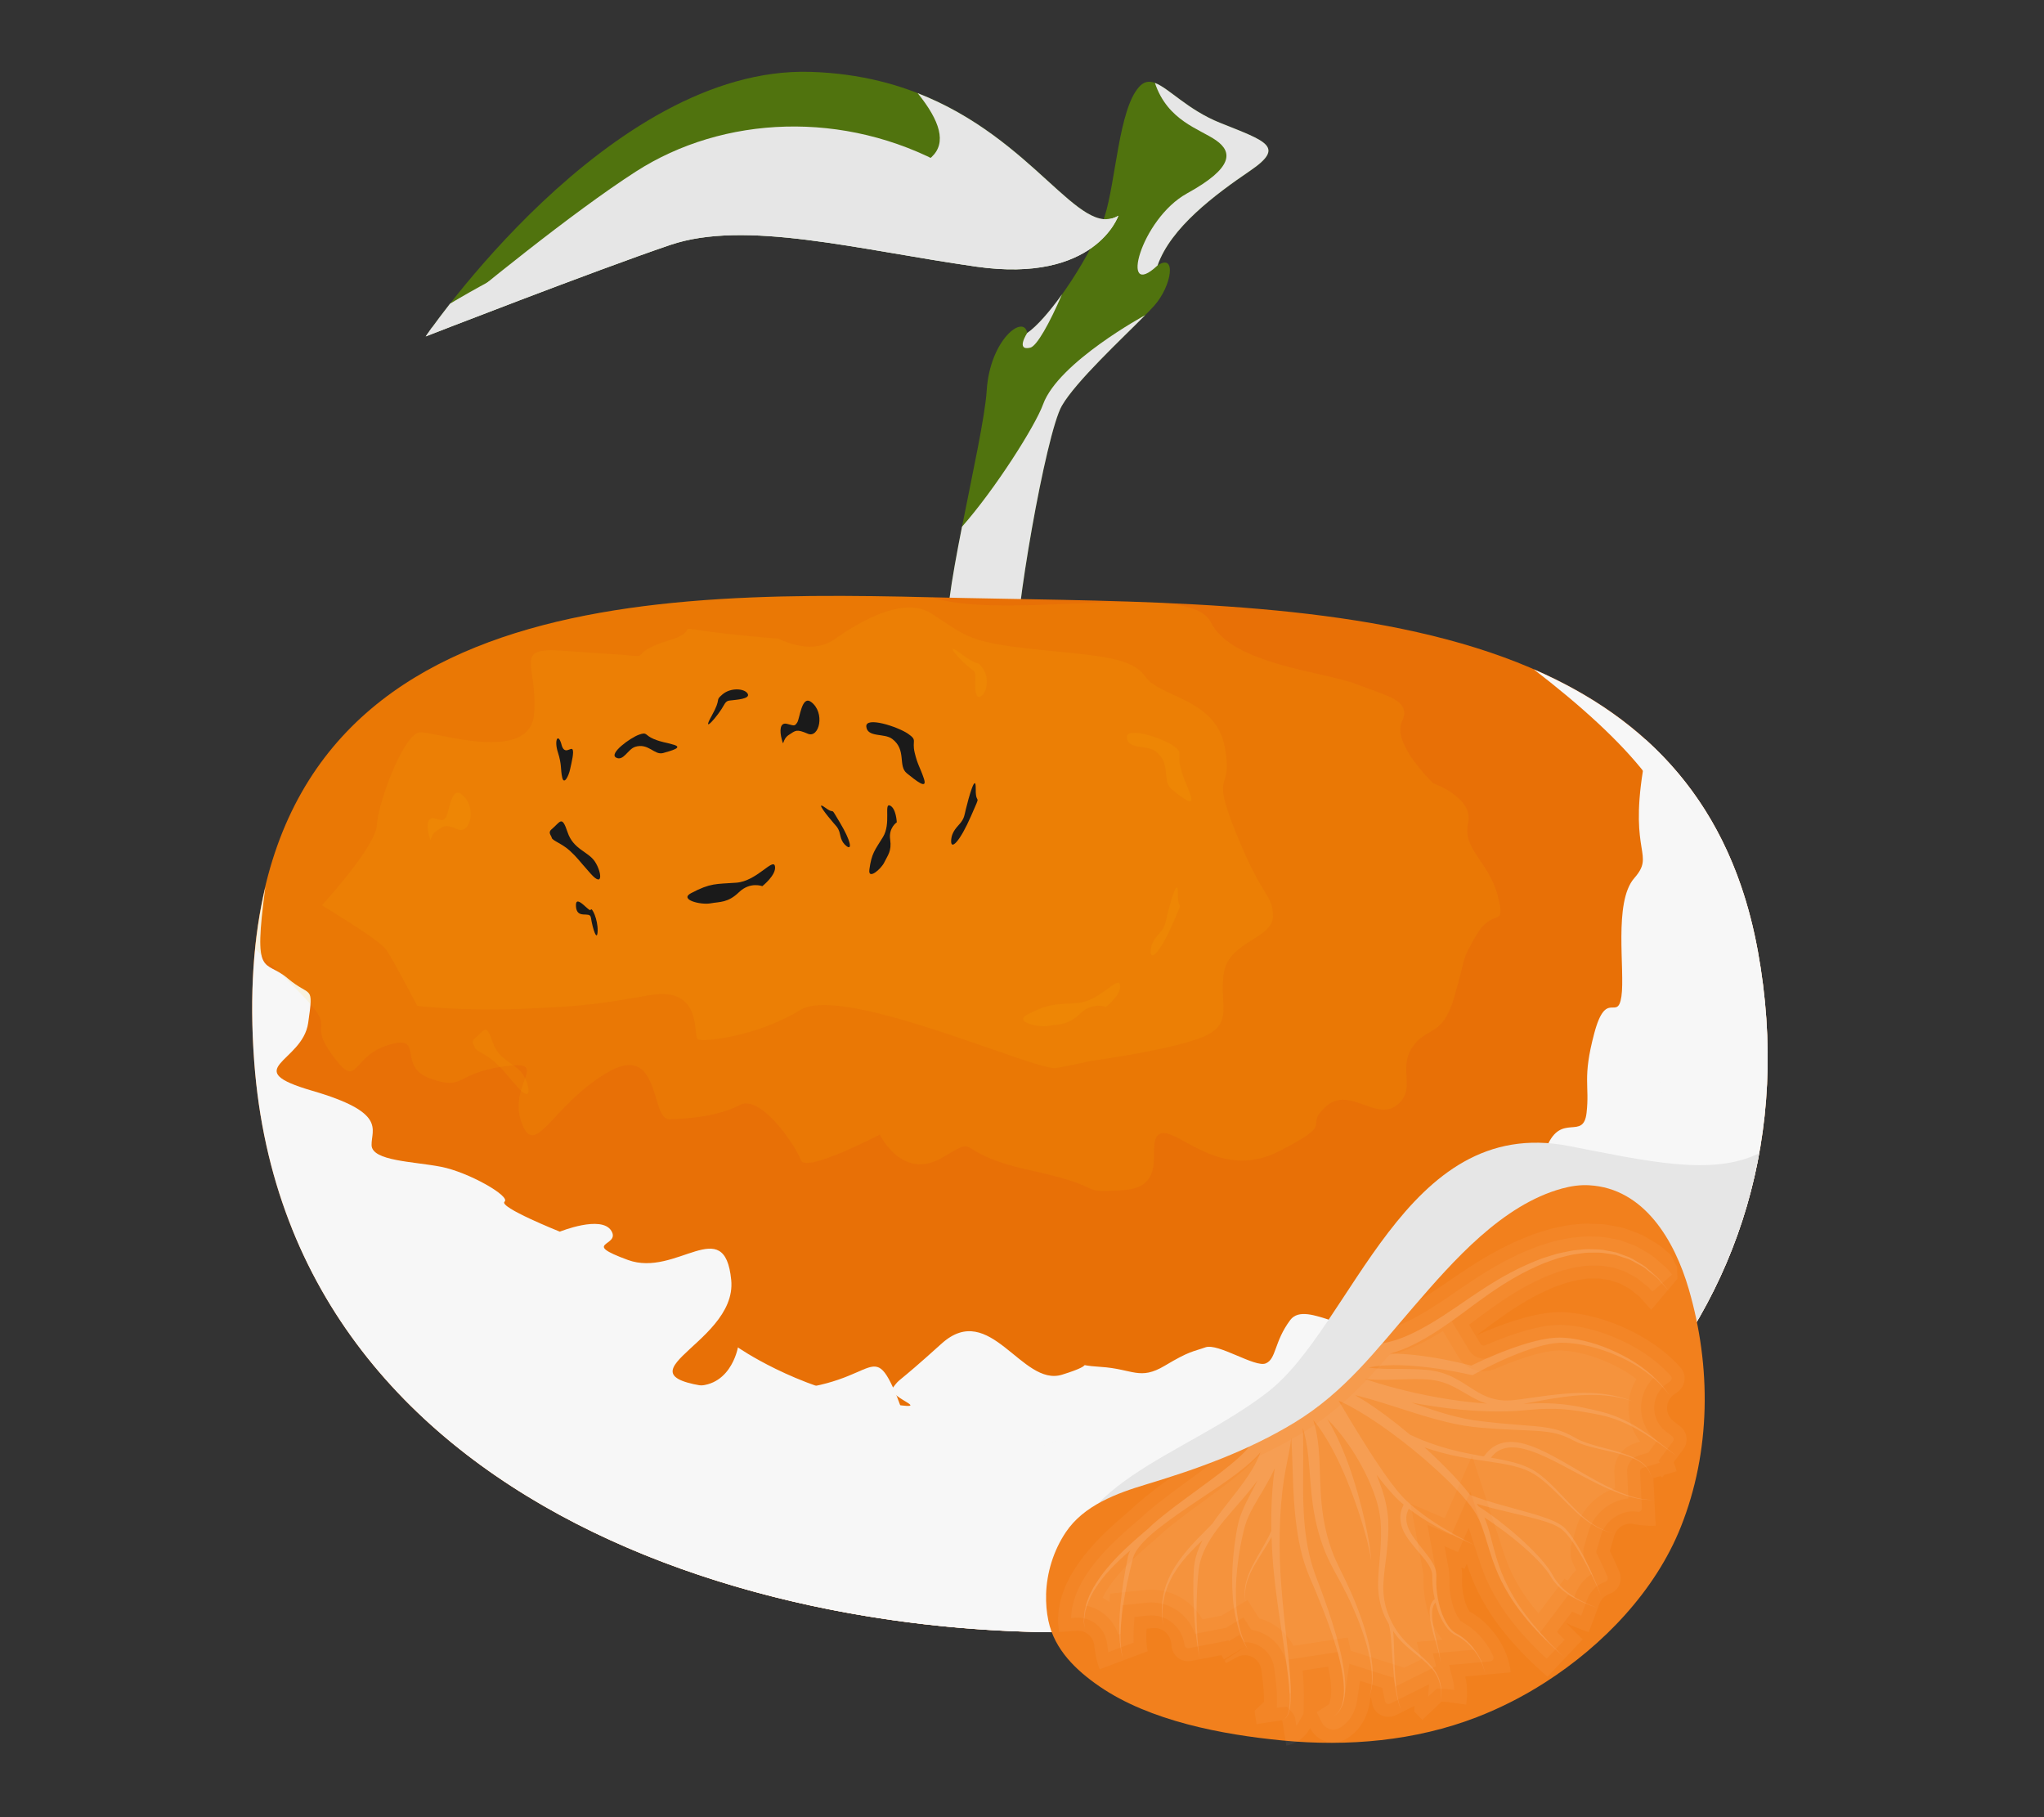 <?xml version="1.0" encoding="UTF-8"?>
<svg xmlns="http://www.w3.org/2000/svg" viewBox="0 0 540 480">
  <rect x="0" y="0" width="540" height="480" fill="#333333" stroke="none"/>
  <defs>
    <style>
      .cls-1 {
        fill: #e6e6e6;
      }

      .cls-1, .cls-2, .cls-3, .cls-4, .cls-5, .cls-6, .cls-7, .cls-8, .cls-9, .cls-10 {
        stroke-width: 0px;
      }

      .cls-2 {
        fill: #fac105;
      }

      .cls-11 {
        isolation: isolate;
      }

      .cls-3 {
        fill: #f7f7f7;
      }

      .cls-4 {
        fill: #1a1a1a;
      }

      .cls-5 {
        fill: none;
      }

      .cls-6 {
        fill: #e87006;
      }

      .cls-7 {
        opacity: .15;
      }

      .cls-7, .cls-8 {
        fill: #fedcd0;
      }

      .cls-8 {
        opacity: .05;
      }

      .cls-9 {
        fill: #50730e;
      }

      .cls-10 {
        fill: #f2801d;
      }

      .cls-12 {
        mix-blend-mode: screen;
      }

      .cls-13 {
        opacity: .1;
      }

      .cls-14 {
        mix-blend-mode: multiply;
      }
    </style>
  </defs>
  <g class="cls-11">
    <g id="Layer_2" data-name="Layer 2">
      <g id="Layer_2-2" data-name="Layer 2">
        <g>
          <g>
            <g>
              <path class="cls-9" d="m300.92,22.96c4.42-4.9,9.24,4.59,21.42,9.49,12.18,4.9,17.33,6.27,7.93,12.67-9.4,6.4-20.96,15.04-24.44,24.99,5.06-3.39,3.76,5.42-.9,10.64-4.66,5.21-20.15,19.05-24.41,26.46-4.26,7.4-12.86,57-11.95,66.14-9.71,9.34-14.49,2.1-17.78-4.06-3.29-6.16,9.03-52.54,9.88-66.1.85-13.57,9.88-20.33,10.7-15.21,6.51-4.52,17.48-21.57,20.45-30.78,2.97-9.21,3.72-28.27,9.1-34.23Z"/>
              <g class="cls-14">
                <path class="cls-1" d="m322.34,32.45c-8.59-3.45-13.51-9.17-17.22-10.54h0c3.34,10.04,11.88,12.15,16.18,15.18,4.31,3.04,4.63,7.21-7.69,13.99-12.32,6.78-18.03,28.7-7.79,19.02,3.48-9.95,15.04-18.59,24.44-24.99,9.4-6.4,4.25-7.77-7.93-12.67Z"/>
                <path class="cls-1" d="m272.18,91.84c1.73-.41,5.11-6.46,8.38-14.07-3.25,4.53-6.57,8.38-9.19,10.19,0,0-3.14,4.8.81,3.88Z"/>
                <path class="cls-1" d="m275.57,106.8c-2.08,5.73-12.66,22.41-21.42,32.33-2.76,14.01-5,27.08-3.36,30.15,3.29,6.16,8.06,13.4,17.78,4.06-.9-9.14,7.7-58.74,11.95-66.14,3.69-6.42,15.82-17.67,22.02-23.95-.01,0-22.92,12.42-26.97,23.54Z"/>
              </g>
              <path class="cls-6" d="m246.21,157.77c89.51,2.23,200.52-3.68,218.19,93.43,17.67,97.11-56.92,168.76-153.07,178.48-96.15,9.72-235.08-26.66-244.16-149.23-9.08-122.57,96.4-124.73,179.04-122.67Z"/>
              <path class="cls-9" d="m295.47,56.99c-13.03,7.89-28.3-36.45-81.45-38.01-53.15-1.56-101.54,69.88-101.54,69.88,0,0,44.72-17.41,64.57-24.15,19.85-6.74,49.32,1.21,80.85,5.72,31.53,4.51,37.57-13.45,37.57-13.45Z"/>
              <g class="cls-14">
                <path class="cls-1" d="m292.44,57.89c-9.42,2.36-18.21-.7-42.48-14.08-26.84-14.8-58.89-13.35-81.99,1.52-16.99,10.94-41.94,31.33-53.97,41.36-.99,1.37-1.53,2.17-1.53,2.17,0,0,44.72-17.41,64.57-24.15,19.85-6.74,49.32,1.21,80.85,5.72,31.53,4.51,37.57-13.45,37.57-13.45-.99.6-2,.87-3.03.9Z"/>
              </g>
              <g class="cls-14">
                <path class="cls-1" d="m242.45,24.62c11.9,14.79,6.8,22.69-26.36,22.08-28.45-.52-70.73,17.7-97.2,33.51-4.13,5.27-6.42,8.65-6.42,8.65,0,0,44.72-17.41,64.57-24.15,19.85-6.74,49.32,1.21,80.85,5.72,31.53,4.51,37.57-13.45,37.57-13.45-10.33,6.26-22.1-20.31-53.02-32.37Z"/>
              </g>
              <g class="cls-14">
                <path class="cls-3" d="m464.4,251.2c-4.5-24.71-15.06-42.72-29.75-55.92.1,2.29-.08,4.97-.61,8.32-3.54,22.15,3.26,22.02-2.29,28.36-5.55,6.34-2.38,24.41-3.39,31.23-1.01,6.82-4.01-2.19-7.18,9.77-3.18,11.96-1.18,13.62-2.03,21-.85,7.38-6.65-.15-10.45,8.84-3.8,8.99-4.84,10.14-6.5,14.14-1.66,4-7.45-2.69-12.43,3.63-4.98,6.33-9.97,12.46-11.03,16.54-1.06,4.08-7.43-3.36-9.06.17-1.63,3.53-1.06,4.08-6.03,10.98-4.97,6.89-18.48-5.32-22.78.42-4.3,5.75-3.65,10.27-6.46,11.45-2.81,1.19-12.57-5.43-15.94-4.24-3.38,1.2-4.11.9-10.75,4.86-6.65,3.96-8.4.85-16.91.31-8.51-.54.41-1.24-10.23,2.06-10.64,3.3-19-19.79-31.82-8.21-12.82,11.58-10.6,8.7-12.82,11.58-2.21,2.87,14.86,7.09-5.6,3.5-20.47-3.59-35.39-14.08-35.39-14.08,0,0-2.04,11.95-13.42,9.89-11.37-2.06-.36-19.26-24.61-13.14-24.25,6.12-37.35,17.68-39.44,4.69-2.08-12.99-2.37-21.48-11.69-23.01-9.31-1.53,1.03,6.21-16.65-.26-4.04-1.48-8.08-5-11.92-9.55,35.03,87.24,150.66,113.58,234.11,105.14,96.15-9.72,170.74-81.37,153.07-178.48Z"/>
              </g>
              <g class="cls-14">
                <path class="cls-3" d="m464.4,251.2c-7.11-39.08-29.35-61.45-59.21-74.41,24.69,19.01,41.38,37.38,38.16,52.11-4.47,20.48,2.01,24.94,1.05,31.17-.96,6.23-4.06-4.67-6.14,11.47-2.07,16.14,1.77,12.97.36,19.22-1.41,6.25-12.56.51-12.39,9.85.17,9.35,4.6,18.61,2.09,21.21-2.5,2.6-6.73,3.52-9.22,6.97-2.49,3.45-7.72,8.96-5.41,12.58,2.31,3.62,3.59,7.85-2.04,11.35-5.63,3.5-18.41,2.04-20.9,5.49-2.32,3.22-5.26,13.13-5.64,14.41-.02.09-.04.14-.04.14,0,0,.02-.05.04-.14.33-1.18,2.42-9.4-7.69.29-10.86,10.4-13.42,9.6-21.77,17.4-8.35,7.8-16.17-1.4-23.79.44-7.61,1.84-11.15-5.59-16.09,3.35-4.93,8.94-17.01-.88-26.34.49-9.32,1.37-2.42,6.34-13.45,7.4-11.04,1.05-6.06-5.84-17.96-5.62-11.9.22-4.09,8.72-15.18,6.31-11.09-2.42-6.09-7.61-17.14-7.4-11.05.21-3.3,5.16-15.62,5.39-12.32.23-4.85-9.26-23.54-8.91-18.69.35-18.49,11.39-28.02,1.37-9.54-10.02.47-20.41-14.84-20.97-15.31-.57-.98,2.85-19.56-.49-8.45-1.52-15.13-2.95-19.84-4.77,49.73,53.41,139.07,69.64,207.05,62.77,96.15-9.72,170.74-81.37,153.07-178.48Z"/>
              </g>
              <g class="cls-14">
                <path class="cls-3" d="m349.13,405.74c-18.72-1.35-11.94-2.33-14.61-8.57-2.67-6.25-27.9.52-27.9.52,0,0-2.79-.6-11.32-2.79-8.53-2.19-5.87-.29-9.05-10.93-3.17-10.64-15.64,4.54-31.89,3.99-16.25-.55-11.95-7.43-18.44-21.47-6.49-14.04-5.6,3.5-42.2.5-36.6-3,1.21-11.08-.54-28.89-1.75-17.81-14.46-.58-27.3-5.29-12.84-4.71-1.76-3.52-4.39-7.72-2.63-4.2-13.59.25-13.59.25,0,0-16.27-6.5-14.6-7.92,1.67-1.42-9.49-7.79-16.75-9.21-7.25-1.42-18.3-1.5-18.38-5.73-.08-4.23,4.09-8.6-15.65-14.35-19.74-5.76-2.61-7.43-1.1-17.92,1.5-10.49.73-6.55-5.44-11.8-6.12-5.2-9.16.48-5.87-24.11-3.1,13.09-4.27,28.3-2.95,46.13,9.08,122.57,148.01,158.96,244.16,149.23,46.58-4.71,88.06-23.99,116.49-53.62-30.03,18.87-67.7,30.48-78.68,29.69Z"/>
              </g>
              <g class="cls-13">
                <path class="cls-2" d="m82.04,265.27c6.06,6.84-.61,4.95,6.07,13.87,6.68,8.92,4.53-.08,14.47-3.1,9.94-3.02,2,5.63,11.13,8.86,9.13,3.23,6.21-1.25,19.21-3.19,13-1.94,1.22,4.51,4.81,14.65,3.59,10.14,7.86-4.12,22.43-12.89,14.57-8.77,11.56,12.25,16.66,12.17,5.1-.08,13.02-.82,18.63-3.76,5.61-2.94,14.94,11.05,16.14,14.58,1.2,3.52,20.84-6.77,20.84-6.77,0,0,5.9,12.36,16.54,6.07,10.65-6.29,1.68-1.31,23.29,3.39,21.62,4.7,11.45,6.02,24.36,5.24,12.91-.78,5.53-13.16,9.95-14.95,4.42-1.78,15.61,12.74,31.33,4.66,15.72-8.08,6.12-5.92,12.25-11.69,6.13-5.77,13.1,3.71,18.69-.35,5.59-4.06.39-9.65,4.25-15.39,3.86-5.74,7.89-2.41,11.09-13.24,3.2-10.83,1.53-9.09,5.93-16.54,4.39-7.45,7.91-1.28,5.56-10.3-2.34-9.02-9.38-12.29-7.81-19.12,1.57-6.83-9.26-10.59-9.26-10.59,0,0-10.96-10.56-8.24-16.28,2.73-5.72-4.09-6.72-12.08-9.91-7.99-3.19-32.96-5.12-38.4-16.35-1.69-3.5-7.6-4.83-15.5-5.2-.18,0-.36-.01-.54-.02-17.51-.72-44.39,3.04-57.61-1.35-75.31-1.88-169.56-.21-178.81,92.88,5.56,5.3,11.71,11.3,14.64,14.61Z"/>
              </g>
              <g class="cls-13">
                <path class="cls-2" d="m219.79,169.31c1.5-.91,17.18-13.07,26.21-7.29,9.03,5.78,9.5,7.47,25.68,9.3,16.18,1.82,27.07,1.79,30.86,7.37,3.79,5.58,18.67,5.72,21.03,18.64,2.36,12.92-4.16,4.97,2.97,22.69,7.13,17.72,9.65,15.97,9.76,21.92.11,5.95-11.35,6.59-12.9,14.69-1.55,8.1,2.8,13.55-5.21,17.1-8.01,3.55-30.05,6.51-30.05,6.51,0,0-3.8.92-9.1,1.87-5.3.95-56.3-22.33-67.65-15.32-11.34,7.01-25.76,8.55-27.05,7.73-1.29-.83,1.44-14.05-12.54-11.67-13.98,2.38-16.52,2.86-33.08,3.59-16.56.73-28.49-.75-28.49-.75,0,0-6.14-11.78-8.12-14.72-1.98-2.94-17.02-11.68-17.02-11.85s14.16-15.3,14.48-21.25c.31-5.96,7.2-24.36,11.45-24.44,4.25-.08,29.05,8.38,30.08-4.81,1.03-13.19-5.85-17.74,7.76-16.72,13.62,1.02,15.74.98,18.72,1.35,2.98.37-.02-1.27,8.85-3.99,8.87-2.72,1.63-3.86,8.87-2.72,7.25,1.14,20.44,2.17,20.44,2.17,0,0,7.9,4.31,14.04.59Z"/>
              </g>
              <g class="cls-13">
                <path class="cls-2" d="m271.4,267.99c5.7-3,7.21-2.61,13.19-3.04,5.98-.43,10.78-7.36,11.31-4.82.52,2.53-3.7,5.84-3.7,5.84,0,0-3.53-1.39-6.81,1.76-3.28,3.15-5.51,2.75-8.37,3.26-2.85.51-9.24-1.09-5.62-3Z"/>
              </g>
              <g class="cls-13">
                <path class="cls-2" d="m308.28,242.09c.8-3.34,2.97-11.19,2.91-5.94-.06,5.25,1.92.28-1.36,7.82-3.28,7.53-5.94,10.13-5.83,7.26.11-2.86,1.99-4.17,2.92-5.46.93-1.29.96-2,1.36-3.68Z"/>
              </g>
              <g class="cls-13">
                <path class="cls-2" d="m305.24,198.43c4.34,3.28,1.6,7.92,4.33,10.09s6.12,4.97,4.95,1.5c-1.18-3.48-1.82-3.94-2.69-7.58-.86-3.64.95-3.52-1.98-5.53-2.93-2.01-12.53-5.17-12.15-2,.38,3.17,5.28,1.81,7.54,3.52Z"/>
              </g>
              <g class="cls-13">
                <path class="cls-2" d="m256.66,176.75c-3.06-2.23-7.92-7.96-2.77-4.08,5.15,3.88,4.12,1.35,5.86,4.02,1.73,2.67.87,6.66-.8,7.33-1.66.67-1.27-3.79-1.29-4.75-.02-.95.28-1.59-1-2.53Z"/>
              </g>
              <g class="cls-13">
                <path class="cls-2" d="m121.89,209.78c4.23,3.11,2.43,10.74-.94,9.3-3.37-1.43-3.52-.96-5.56.35s-1.36,3.85-2.04,1.31c-.68-2.53-.57-5.07,1.5-4.56,2.08.51,2.21.81,3-.39.79-1.19,1.3-8.04,4.04-6.02Z"/>
              </g>
              <g class="cls-13">
                <path class="cls-2" d="m125.46,274.27c2.54-2.13,2.96-4.19,4.64.87,1.68,5.06,5.99,5.64,7.95,8.53,1.96,2.89,2.69,7.97-1.21,3.59-3.9-4.38-3.74-4.52-6.01-6.63-2.27-2.12-5.17-3.02-5.33-3.81-.16-.79-1.25-1.53-.05-2.54Z"/>
              </g>
              <g class="cls-12">
                <path class="cls-4" d="m182.6,235.91c5.15-2.71,6.52-2.36,11.92-2.75,5.4-.39,9.74-6.65,10.21-4.36s-3.34,5.28-3.34,5.28c0,0-3.19-1.26-6.16,1.59-2.96,2.85-4.98,2.48-7.56,2.95-2.58.46-8.35-.99-5.08-2.71Z"/>
              </g>
              <g class="cls-12">
                <path class="cls-4" d="m255.15,213.82c.72-3.02,2.69-10.11,2.63-5.36-.06,4.74,1.74.26-1.23,7.06-2.97,6.81-5.36,9.15-5.27,6.56.1-2.59,1.8-3.77,2.64-4.93s.87-1.81,1.23-3.33Z"/>
              </g>
              <g class="cls-12">
                <path class="cls-4" d="m235.69,195.16c3.92,2.96,1.44,7.16,3.91,9.12,2.47,1.97,5.53,4.49,4.47,1.35-1.06-3.14-1.65-3.56-2.43-6.85-.78-3.29.86-3.18-1.79-4.99-2.65-1.82-11.32-4.67-10.98-1.81.34,2.87,4.77,1.64,6.81,3.18Z"/>
              </g>
              <g class="cls-12">
                <path class="cls-4" d="m191.3,186.17c-1.63,3.02-6.16,8.06-3.32,2.98,2.84-5.08.71-3.86,2.89-5.73s5.86-1.59,6.66-.18c.8,1.41-3.24,1.6-4.09,1.73-.85.13-1.46-.06-2.14,1.2Z"/>
              </g>
              <g class="cls-12">
                <path class="cls-4" d="m214.26,185.4c3.82,2.81,2.19,9.7-.85,8.41-3.04-1.3-3.18-.87-5.02.32-1.85,1.19-1.23,3.47-1.85,1.19-.62-2.29-.52-4.58,1.36-4.12,1.88.46,2,.73,2.71-.35s1.17-7.26,3.65-5.44Z"/>
              </g>
              <g class="cls-12">
                <path class="cls-4" d="m148.36,196.72c-.89-3.29-2.03-1.28-.97,2.01,1.07,3.3.66,4.46,1.13,6.6.47,2.15,1.72-.32,2.11-2.19.4-1.87,1.07-4.47.62-5.18-.44-.71-2.13,1.62-2.9-1.24Z"/>
              </g>
              <g class="cls-12">
                <path class="cls-4" d="m156.1,242.32c.51,3.28,1.7,6.58,1.79,3.56.09-3.02-1.56-6.44-1.83-5.57-.27.87-4.11-4.52-3.9-.93.21,3.59,3.66,1.22,3.93,2.94Z"/>
              </g>
              <g class="cls-12">
                <path class="cls-4" d="m145.75,219.03c2.3-1.93,2.67-3.78,4.19.78s5.41,5.09,7.18,7.71c1.77,2.61,2.43,7.2-1.09,3.24-3.52-3.96-3.38-4.08-5.43-5.99-2.05-1.91-4.67-2.73-4.82-3.44-.15-.72-1.13-1.39-.04-2.3Z"/>
              </g>
              <g class="cls-12">
                <path class="cls-4" d="m229.67,229.73c.61-4.42,1.44-5.11,3.61-8.65,2.17-3.54.2-9.03,1.84-8.3,1.64.73,1.8,4.43,1.8,4.43,0,0-2.2,1.43-1.75,4.54.45,3.11-.68,4.21-1.54,6.02s-4.34,4.76-3.95,1.95Z"/>
              </g>
              <g class="cls-12">
                <path class="cls-4" d="m220.21,217.39c-1.56-1.79-5.1-6.18-2.17-4.03,2.93,2.15.93-.97,3.85,3.92,2.92,4.88,3.31,7.42,1.74,6.21-1.57-1.21-1.54-2.8-1.9-3.84-.35-1.04-.74-1.35-1.52-2.25Z"/>
              </g>
              <g class="cls-12">
                <path class="cls-4" d="m167.76,197.28c3.59-1.12,5.1,2.29,7.43,1.63,2.32-.66,5.27-1.44,2.84-2.18-2.43-.74-2.95-.56-5.35-1.54-2.4-.98-1.6-1.95-3.91-1.11-2.31.84-7.96,4.96-6.02,6.03,1.94,1.07,3.15-2.24,5.02-2.82Z"/>
              </g>
            </g>
            <g class="cls-14">
              <path class="cls-1" d="m464.75,304.62c-12.4,6.17-29.77,2.05-50.39-1.93-43.5-8.4-56.91,47.66-79.53,65.08-22.62,17.42-54.8,23.97-53.68,52.08l7.74,11.22c1.15-.03,2.3-.05,3.45-.09.56-.02,1.11-.05,1.67-.07.87-.04,1.74-.08,2.6-.12,1.44-.07,2.87-.16,4.29-.25.62-.04,1.25-.07,1.87-.12.44-.03.87-.06,1.31-.1,2.44-.18,4.87-.39,7.27-.63,2.96-.3,5.89-.66,8.8-1.07,1.13-.16,2.24-.37,3.36-.55,1.76-.28,3.54-.55,5.28-.87,1.44-.27,2.86-.58,4.29-.88,1.39-.29,2.8-.55,4.18-.87,1.63-.37,3.24-.79,4.85-1.2,1.15-.29,2.3-.56,3.44-.87,1.77-.48,3.51-1.01,5.25-1.53.95-.29,1.91-.55,2.85-.85,1.87-.59,3.71-1.23,5.56-1.88.78-.27,1.57-.53,2.35-.81,1.96-.71,3.9-1.47,5.83-2.25.62-.25,1.25-.48,1.86-.73,2.04-.84,4.04-1.72,6.03-2.63.48-.22.96-.42,1.44-.64,2.08-.96,4.13-1.97,6.16-3.01.36-.18.73-.36,1.09-.55,2.11-1.09,4.19-2.23,6.24-3.4.26-.15.52-.29.77-.43,2.13-1.22,4.22-2.49,6.28-3.79.16-.1.33-.2.5-.31,2.12-1.35,4.2-2.74,6.24-4.17.1-.07.2-.14.3-.21,2.09-1.47,4.13-2.98,6.14-4.53.05-.04.1-.07.14-.11,2.04-1.58,4.03-3.2,5.97-4.86.02-.01.03-.03.05-.04,3.94-3.37,7.68-6.9,11.23-10.6h0s0,0,0,0c18.85-19.65,31.95-43.87,36.94-71.44Z"/>
            </g>
            <g>
              <path class="cls-10" d="m276.36,421.18c.17-5.81,1.98-11.61,5.19-16.42,4.78-7.16,13.52-10.34,21.39-12.7,13.31-4,26.86-8.88,38.91-16.19,13.4-8.12,21.64-19.16,31.67-30.77,10.34-11.97,23.3-26.84,39.18-31.17,2.32-.63,4.71-.99,7.12-.85,14.65.8,22.63,14.77,26.32,27.39,5.99,20.52,5.88,42.85-2.08,62.84-6.77,17-20.6,31.31-35.82,41.07-5.71,3.66-11.78,6.77-18.1,9.21-16.24,6.28-34.07,7.81-51.32,6.15-15.89-1.54-35.03-5.13-48.36-14.29-6.2-4.26-11.89-9.72-13.49-17.35-.48-2.27-.67-4.6-.6-6.92Z"/>
              <path class="cls-8" d="m419.67,323.18c-1.12,0-2.25.1-3.4.23-.4.04-1.65.17-1.65.17-1.06.15-2.11.38-3.18.61l-1.58.34-.26.08c-1.11.32-2.21.67-3.33,1.03l-1.34.44c-3.29,1.26-6.15,2.54-8.69,3.9-5.33,2.78-10.24,6.16-14.58,9.14l-.59.4c-1.72,1.17-3.89,2.61-6.16,3.96-.47.55-.95,1.09-1.41,1.63-10.03,11.61-18.27,22.65-31.67,30.77-9.98,6.05-20.99,10.43-32.04,14.03-3.12,2.29-6.53,4.82-9.8,7.68-.32.28-.63.58-.95.89l-.14.15-1.83,1.57c-3.21,2.76-6.6,5.82-9.56,9.38-1.63,1.87-3.16,4.04-4.57,6.45l-.14.23-.46.92c-.38.72-.84,1.61-1.21,2.68-.49,1.21-.84,2.33-1.06,3.43-.24.91-.39,1.85-.46,2.91l-.06.88c-.07.97-.04,1.85.08,2.69l.14,1.35,4.61-.36c2.34-.18,4.46,1.5,4.7,3.83.06.56.13,1.09.21,1.59.4,2.67,1.03,4.32,1.22,4.76l12.72-4.77s-.18-.6-.29-1.75c-.07-.63-.16-1.97-.03-4.18l1.65-.17c2.37-.25,4.51,1.46,4.82,3.83.05.41.11.79.16,1.16.36,2.49,2.71,4.15,5.18,3.68l7.97-1.54c.22.43.44.8.63,1.13l5.83-3.5-5.65,3.82.39.67,2.87-1.56c2.72-1.48,6.05.25,6.46,3.31.12.86.22,1.69.32,2.5.12,1.02.46,3.97.39,5.96l-2.51,2.36.54,3.54,6.64-1.02.09.09.12.26,1,6.32c1.44-.23,2.74-.8,3.66-1.53,1.08-.78,1.97-1.81,2.65-3.06,1.03,2.1,3.12,3.6,5.62,3.77,1.54.11,3-.31,4.2-1.09,2.61-1.6,4.04-3.9,4.75-5.5.69-1.5,1.15-3.26,1.36-5.24l.15.05c.11.58.23,1.12.34,1.61,0,.03.01.06.02.09.62,2.74,3.7,4.11,6.22,2.87l4.93-2.45-.1,1.51,2.17,2.19,5.08-4.82,1.56.11,4.93.69c.05-.36.14-.94.2-1.73.08-1.15.06-2.34-.08-3.76-.09-.66-.21-1.3-.37-1.95l12.02-1.09c-.04-.49-.19-1.85-.81-3.78-.58-1.8-1.78-4.56-4.22-7.45-1.36-1.59-2.78-2.87-4.17-3.81-.49-.35-1.01-.66-1.53-.95l-.15-.1c-.87-1.23-1.52-3.27-1.85-5.76-.15-1.13-.15-2.21-.11-3.7v-.29s0-.28,0-.28c-.03-.55-.09-1.08-.19-1.58.5.22.79.33.83.35l.58-1.3c.36,1.09.74,2.18,1.16,3.25,1.05,2.78,2.42,5.54,4.19,8.45,1.44,2.37,3.06,4.63,4.67,6.57,1.25,1.61,2.49,2.94,3.58,4.11l.84.91,1.51,1.52c.86.87,1.64,1.64,2.32,2.25l3.04,2.76,9.33-9.89-2.98-2.91c-.42-.4-.86-.87-1.33-1.39,1.67.84,3.12,1.4,4.21,1.81l1.69.59,2.82-7.5c.45-1.21,1.41-2.15,2.63-2.59l.08-.03c2.37-.85,3.55-3.5,2.57-5.82-.4-.95-.87-2.03-1.41-3.2-.33-.7-.7-1.48-1.11-2.32l1.18-4.01c.63-2.14,2.77-3.5,4.96-3.08.99.19,1.94.31,2.79.37,1.73.15,2.86.08,3.17.06l-.61-12.55,1.85-.55.5.36.48-.65,3.31-.99-.41-1.42c-.1-.29-.22-.61-.38-.96l2.55-3.41c1.44-1.92,1.07-4.64-.83-6.1l-.45-.35c-.4-.31-.82-.63-1.28-.98-2.39-1.82-2.27-5.46.22-7.14l.72-.49c2.17-1.46,2.66-4.53.93-6.5-2.7-3.07-6.09-5.79-10.14-8.14-5.15-2.95-10.5-4.96-15.93-5.96-1.47-.27-3.04-.46-4.6-.55-1.57-.08-3.15,0-5.09.25-2.54.37-5.1.99-8.35,2.02-3.15,1.02-6.35,2.25-9.7,3.73.05-.04.71-.53.71-.53,4.07-3.02,8.27-6.15,12.74-8.7,1.95-1.13,4.15-2.22,6.72-3.32l.71-.26c.87-.31,1.73-.62,2.59-.91.44-.11.87-.22,1.3-.34.61-.16,1.22-.33,1.83-.44.46-.06.92-.13,1.37-.2.57-.09,1.13-.19,1.36-.2.55,0,1.09,0,1.63,0,.48,0,.96-.03,1.43.01,0,0,2.2.32,2.67.41l2.59.85c.26.11.49.26.73.39.43.25.86.48,1.23.67.61.31.79.44,1,.62.5.43,1.01.82,1.49,1.2.37.29.73.54.88.67l.18.25,2.87,3.2,6.95-8.24-.13-3.2c-.97-1.31-1.04-2.59-2.04-3.43-.33-.28-.67-.56-.83-.7-1.27-1.26-2.69-2.11-3.85-2.76-.2-.11-.39-.23-.59-.35-.71-.44-1.67-1.03-3.02-1.57l-3.62-1.34-.41-.1c-.87-.21-1.78-.37-2.7-.54l-1.49-.27c-1.09-.16-2.21-.2-3.35-.22-.38,0-.77-.01-1.48-.04Z"/>
              <path class="cls-8" d="m419.64,326.58c-.99,0-1.98.1-2.99.21l-1.56.16c-.97.13-1.94.35-2.94.57l-1.61.36c-1.07.3-2.14.65-3.21.99l-1.18.38c-3.16,1.21-5.88,2.42-8.33,3.73-5.16,2.69-9.97,6-14.22,8.93l-.6.41c-3.48,2.37-8,5.33-12.07,7.15-.57.26-1.14.45-1.7.67-8.24,9.73-15.93,18.8-27.37,25.73-6.68,4.05-13.84,7.34-21.15,10.16-2.15,1.67-4.63,3.48-7.22,5.38l-.8.58c-3.27,2.4-6.98,5.12-10.43,8.14-.28.25-.55.5-.87.83l-.12.12-1.96,1.67c-3.09,2.66-6.34,5.59-9.21,9.03-1.49,1.71-2.9,3.71-4.24,5.98l-.49.97c-.31.6-.7,1.33-1.07,2.37-.41,1.02-.7,1.94-.92,3.02-.19.71-.3,1.43-.36,2.29,0,0-.07.97-.07,1.01l1.18-.09c4.18-.33,7.92,2.76,8.35,6.89.05.49.11.95.19,1.42.04.28.08.53.13.78l6.71-2.52c-.05-.91-.07-2.19.03-3.9l.17-2.88,3.51-.37c4.75-.5,9.03,2.86,9.68,7.59l.03.19c.05.34.24.55.4.66.13.09.4.24.78.16l10.47-2.02.1.19,2.75-1.66,1.22,1.91c1.28-.04,2.57.24,3.75.84,2.3,1.17,3.88,3.39,4.22,5.95.12.88.23,1.74.33,2.59.21,1.81.48,4.44.41,6.45l-.05,1.4-.16.15.97-.15,1.84-.18,1.22,1.29.51.66.44.94.34,2.16c.26-.31.5-.66.71-1.05l1.21-2.21.07-4.46c.02-1.55-.04-3.36-.21-5.7l-.09-1.19,6.7-1.02c.15.68.28,1.34.39,1.95.37,2.03.51,3.81.4,5.28-.04.59-.11.99-.17,1.27l-.3,1.37-3.32,2.14,1.34,2.72c.53,1.08,1.61,1.8,2.81,1.89.75.05,1.47-.14,2.19-.6,1.97-1.21,2.99-3.01,3.43-4.02.54-1.17.9-2.58,1.07-4.18l.59-4.08,5.9,1.87.38,2c.1.52.2,1,.34,1.57.08.33.3.5.48.58.14.07.5.19.91,0l10.22-5.08-.22,3.27,2.32-2.2,3.29.24,1.29.18c-.02-.38-.04-.77-.08-1.18-.07-.52-.17-1.04-.3-1.55l-.98-3.86,10.87-.98c.66-.06,1.06-.74.8-1.35-.6-1.36-1.53-3.02-2.98-4.75-1.15-1.34-2.32-2.41-3.56-3.24-.4-.28-.83-.53-1.25-.78l-.88-.59-.35-.5c-1.51-2.14-2.16-5.14-2.44-7.26-.16-1.22-.18-2.34-.15-3.98-.04-.5-.1-1.31-.14-1.81l-1.12-6.13,3.56,1.52,2.81-6.37,2.75,8.45c.34,1.03.69,2.05,1.1,3.1.98,2.59,2.26,5.17,3.91,7.88,1.33,2.19,2.85,4.32,4.45,6.25,1.17,1.51,2.34,2.77,3.39,3.89l.75.82,1.51,1.52c.81.81,1.53,1.54,2.19,2.13l.57.52,4.75-5.03-.57-.56c-.46-.44-.95-.96-1.47-1.53l4.02-5.35c.87.44,1.68.79,2.38,1.08l1.63-4.33c.8-2.14,2.5-3.82,4.74-4.63.46-.16.64-.57.66-.86.01-.15-.01-.3-.08-.44-.39-.92-.84-1.96-1.36-3.07-.25-.54-1.14-2.37-1.51-3.12-.1-.21-.12-.46-.05-.68l1.21-4.11c1.17-4,5.53-6.88,9.63-6.19.02,0,.05,0,.07.01.6.1,1.12-.4,1.09-1.01l-.47-9.63c-.02-.44.26-.84.68-.97l4.5-1.35-.26-.59,3.75-5.02c.12-.16.18-.33.2-.52.02-.33-.12-.66-.38-.86l-1.7-1.31c-2.09-1.59-3.23-4.11-3.05-6.74.17-2.42,1.42-4.58,3.43-5.93l.72-.49c.27-.18.45-.49.47-.81.02-.24-.05-.45-.2-.62-2.46-2.79-5.59-5.29-9.28-7.44-4.81-2.76-9.81-4.64-14.85-5.57-1.36-.25-2.76-.42-4.15-.5-1.36-.07-2.75,0-4.44.22-2.35.34-4.76.93-7.8,1.89-2.8.9-5.61,1.97-8.59,3.26-.44.19-.96.04-1.21-.38l-3.03-5.07.83-.61c4.13-3.07,8.41-6.25,13.01-8.87,2.07-1.2,4.39-2.35,7.27-3.57l.99-.36c.81-.29,1.61-.58,2.67-.91l1.51-.39c.6-.16,1.19-.31,2-.46.43-.05,1.79-.26,1.79-.26.51-.08.95-.14,1.42-.16.5,0,1.01,0,1.84-.02.5,0,1-.01,1.67.05,0,0,2.28.34,2.76.42l.24.04,3.05,1.02c.34.14.66.32,1.12.58.37.21.73.41,1.08.58.78.39,1.22.68,1.66,1.07.44.37.87.71,1.38,1.1,0,0,.89.66,1,.77l1.14,1.27,5.24-4.53-.39-.47c-.73-.99-1.66-1.77-2.56-2.52l-1.03-.88c-.97-.96-2.12-1.65-3.08-2.19-.24-.13-.48-.28-.76-.45-.63-.39-1.42-.87-2.41-1.27l-3.43-1.27-.2-.05c-.81-.19-1.66-.35-2.53-.5l-1.37-.26c-.95-.14-1.93-.17-2.91-.19-.4,0-.81-.02-1.44-.04Z"/>
              <path class="cls-8" d="m419.61,329.98c-.85,0-1.71.09-2.61.19l-1.44.15c-.85.12-1.69.3-2.68.52l-1.42.31c-1.03.29-2.07.62-3.09.95l-1.01.32c-3.02,1.15-5.62,2.32-7.97,3.57-4.96,2.58-9.67,5.83-13.86,8.71l-.62.43c-3.6,2.45-8.28,5.51-12.55,7.42-2.4,1.12-4.81,1.89-7.17,2.3h0c-1.43,1.65-2.87,3.27-4.33,4.86-.47.52-.95,1.04-1.42,1.54-.43.46-.88.91-1.32,1.36-.81.83-1.62,1.64-2.43,2.43-.3.29-.6.58-.9.87-2.48,2.34-5.04,4.49-7.78,6.49-.24.17-.48.35-.72.52-1.42,1.01-2.88,2-4.44,2.94-1.24.75-2.54,1.48-3.87,2.21-.46.25-.92.51-1.39.76-.61.32-1.24.64-1.87.96-1.51.77-3.04,1.52-4.59,2.24h0c-.81,1-2.36,2.65-5.09,4.87-2.63,2.18-5.98,4.63-9.56,7.24l-.79.58c-3.21,2.35-6.86,5.02-10.19,7.94-.23.2-.45.42-.77.74l-.12.13-2.08,1.78c-2.98,2.57-6.12,5.39-8.87,8.68-1.34,1.55-2.65,3.39-3.77,5.29l-.56,1.1c-.25.47-.55,1.04-.89,1.98-.24.6-.42,1.13-.58,1.75,4.02.79,7.36,3.76,8.57,7.68l.62-.23c.01-.56.03-1.15.07-1.76l.34-5.76,6.38-.67c5.77-.61,10.99,2.83,12.84,8.21l8.22-1.59,4.58-2.75,2.08,3.26c1.16.18,2.29.54,3.34,1.08,3.3,1.67,5.56,4.86,6.05,8.52.12.91.23,1.78.34,2.66.16,1.37.32,2.99.4,4.57l.34-.03c0-1.28-.07-2.77-.2-4.61l-.33-4.33,12.96-1.98.69,3.1c.16.74.31,1.45.42,2.08.42,2.31.58,4.37.45,6.13-.06.82-.16,1.39-.24,1.75l-.33,1.52c.03-.06.05-.11.08-.17.38-.83.65-1.88.79-3.25l1.17-8.04,11.65,3.69.44,2.34,10.84-5.39-.86-3.39,11.04-1c-.21-.28-.43-.56-.66-.84-.96-1.12-1.9-1.98-2.95-2.68-.31-.22-.64-.41-1.17-.72l-1.41-.94-.72-1.02c-1.9-2.7-2.7-6.26-3.03-8.77-.2-1.47-.22-2.76-.17-4.16l-.13-1.64-2.23-12.19,6.29,2.69,5.04-11.43,5.51,16.9c.32.96.65,1.93,1.05,2.95.9,2.39,2.09,4.79,3.63,7.32,1.26,2.07,2.66,4.04,4.23,5.93,1.09,1.4,2.2,2.6,3.21,3.67l.66.72s1.67,1.67,1.74,1.75l.16-.17-1.76-1.9,7.42-9.89,1.51.76.33-.88c.85-2.28,2.43-4.2,4.47-5.5-.13-.29-.26-.57-.4-.87l-1.48-3.07c-.34-.69-.49-1.45-.43-2.21l.06-.57,1.31-4.46c1.41-4.8,5.91-8.29,10.53-8.71l-.35-7.29v-.2c.14-1.8,1.39-3.35,3.11-3.87l2.51-.75,2.3-3.08c-2.88-2.29-4.45-5.83-4.19-9.52.2-2.81,1.41-5.38,3.4-7.28-1.87-1.76-4.07-3.37-6.55-4.81-4.48-2.57-9.12-4.31-13.77-5.18-1.25-.23-2.5-.38-3.71-.45-1.14-.06-2.32,0-3.78.19-2.14.31-4.38.85-7.24,1.76-2.69.87-5.4,1.9-8.29,3.15-2.01.86-4.36.1-5.47-1.76l-4.61-7.71,3.3-2.46c4.21-3.13,8.56-6.37,13.32-9.08,2.23-1.29,4.66-2.49,7.83-3.83l1.01-.37c.84-.3,1.67-.6,2.95-1l1.49-.38c.67-.18,1.34-.35,2.45-.55.4-.05,1.67-.25,1.67-.25.65-.1,1.21-.17,1.99-.2.47,0,.94,0,1.75-.02.62-.01,1.23-.01,2.22.09,0,0,2.37.35,3.07.47l.26.04,3.52,1.18c.48.19.92.43,1.53.78.3.18.6.34.92.5,1.03.52,1.69.95,2.33,1.51.4.34.8.65,1.22.98,0,0,.09.07.22.17l.19-.16c-.07-.06-1.43-1.24-1.43-1.24-.67-.66-1.56-1.2-2.3-1.61-.3-.16-.59-.34-.93-.55-.57-.35-1.16-.72-1.81-.98l-3.23-1.2c-.75-.18-1.53-.32-2.37-.47l-1.24-.23c-.81-.12-1.64-.13-2.49-.15-.43-.01-.85-.02-1.4-.04Z"/>
              <path class="cls-8" d="m432,381.2c-3.07.92-5.29,3.69-5.51,6.89l-.02.6.21,4.41c-4.81,1.58-8.81,5.55-10.26,10.47l-1.39,4.75s-.1.88-.1.89c-.1,1.49.16,2.84.76,4.06l.71,1.47c-.84.82-1.57,1.74-2.19,2.74l-.91-.46-6.86,9.13c-.29-.35-.59-.7-.88-1.08-1.53-1.85-2.82-3.66-4.02-5.62-1.43-2.36-2.53-4.57-3.36-6.76-.39-1-.71-1.9-1-2.81l-8.26-25.35-7.27,16.49-9.02-3.86,3.34,18.24.1,1.28c-.04,1.25-.03,2.76.21,4.53.39,2.89,1.33,7.02,3.63,10.28l1.08,1.53.1.07-6.81.62,1.16,4.59-4.46,2.21-14.12-4.47-.78-3.51-14.35,2.19c-1.4-2.62-3.58-4.8-6.3-6.18-.88-.45-1.81-.81-2.77-1.07l-3.09-4.85-6.9,4.14-5.01.97c-3.03-5.3-8.91-8.41-15.17-7.75l-9.24.96-.13,2.2c-.58-.4-1.19-.76-1.82-1.08.01-.03.63-1.25.63-1.25.94-1.58,2.12-3.23,3.3-4.59,2.63-3.15,5.64-5.87,8.52-8.34l2.2-1.89.12-.12c.34-.35.51-.51.69-.67,3.21-2.81,6.79-5.43,9.94-7.74l.8-.59c3.43-2.51,6.98-5.1,9.73-7.37,2.45-2,4.04-3.6,5.03-4.72,4.24-1.99,7.97-3.97,11.37-6.02,9.15-5.55,15.81-12.12,23.38-20.82,2.25-.5,4.54-1.28,6.8-2.33,2.44-1.09,4.98-2.52,7.39-4.01l4.09,6.84c1.97,3.32,6.15,4.67,9.72,3.14,2.79-1.21,5.4-2.2,8-3.05,2.65-.84,4.72-1.34,6.68-1.63,1.22-.16,2.2-.21,3.12-.16,1.08.06,2.18.19,3.27.39,4.28.79,8.55,2.4,12.7,4.78,1.26.73,2.44,1.52,3.54,2.35-1.2,1.97-1.92,4.21-2.08,6.57-.25,3.63.85,7.16,3.03,9.97l-1.24.37Z"/>
              <path class="cls-7" d="m415.58,330.31c-1.36.19-2.72.56-4.11.83-1.36.38-2.72.84-4.1,1.27-2.7,1.03-5.39,2.2-7.97,3.57-5.19,2.7-10.02,6.07-14.47,9.13-4.46,3.05-8.72,5.71-12.56,7.43-2.69,1.25-5.14,1.95-7.17,2.3-6.83,7.92-13.77,15.22-23.34,21.02-3.77,2.29-7.7,4.31-11.71,6.17-1.13,1.38-2.86,3.06-5.09,4.88-2.67,2.21-5.99,4.63-9.55,7.23-3.56,2.61-7.4,5.38-10.99,8.53-.4.35-.77.73-1.16,1.1-.54.46-1.15.98-1.83,1.56-2.56,2.2-5.96,5.2-8.87,8.69-1.48,1.71-2.77,3.59-3.84,5.42-.46.96-1.01,1.83-1.3,2.77-.38.9-.66,1.77-.81,2.61-.24.82-.3,1.59-.33,2.28-.08.69-.08,1.28,0,1.77.1.98.16,1.53.16,1.53,0,0-.03-.56-.09-1.54-.06-.49-.03-1.08.08-1.75.06-.68.16-1.44.43-2.23.19-.82.51-1.66.92-2.52.33-.9.91-1.74,1.4-2.65,1.13-1.75,2.47-3.53,4.01-5.14,1.71-1.86,3.56-3.54,5.33-5.05-.27.55-.5,1.12-.64,1.74-.22,1.12-.43,2.23-.64,3.31-.79,4.36-1.32,8.47-1.54,12.01-.22,3.54-.12,6.51.21,8.55.31,2.05.76,3.15.76,3.15,0,0-.4-1.12-.6-3.17-.22-2.04-.18-4.98.22-8.48.39-3.49,1.13-7.54,2.13-11.81.26-1.07.53-2.15.8-3.25.26-.96.83-1.89,1.48-2.77,1.34-1.75,3.07-3.3,4.87-4.76,7.29-5.77,15.48-10.5,21.17-14.87,2.63-1.98,4.74-3.86,6.16-5.57-.4,1.11-.94,2.35-1.68,3.66-1.43,2.57-3.53,5.4-5.9,8.4-1.67,2.15-3.49,4.4-5.15,6.84-2.39,2.47-5.73,5.6-8.47,9.3-.66.98-1.38,1.93-1.92,2.97-.6,1.01-1.09,2.04-1.49,3.08-.49,1-.66,2.08-.97,3.04-.21.99-.31,1.95-.45,2.82-.01.88-.02,1.69-.03,2.41-.04.72.13,1.33.17,1.84.13,1.02.2,1.6.2,1.6,0,0-.05-.58-.13-1.6-.01-.51-.16-1.13-.09-1.84.04-.71.09-1.51.14-2.38.18-.85.32-1.79.57-2.75.35-.93.56-1.97,1.09-2.93.43-1,.96-1.98,1.58-2.94.57-.99,1.31-1.88,2-2.81,1.65-2.03,3.49-3.86,5.25-5.52-.74,1.46-1.4,2.97-1.8,4.56-.56,2.03-.58,4.13-.63,6.01-.08,3.87.06,7.46.29,10.53.47,6.14,1.36,10.15,1.36,10.15,0,0-.67-4.05-.8-10.18-.06-3.06,0-6.64.28-10.43.16-1.94.28-3.84.89-5.68.56-1.85,1.48-3.62,2.54-5.31,2.13-3.37,4.87-6.38,7.38-9.28,1.84-2.1,3.56-4.16,5.03-6.17-.56,1.11-1.15,2.24-1.78,3.43-.84,1.63-1.73,3.31-2.45,5.16-.76,1.84-1.18,3.89-1.47,5.78-1.29,7.74-1.37,15.64-.21,21.4.57,2.87,1.35,5.2,2.11,6.72.32.79.72,1.33.93,1.74.23.39.35.6.35.6,0,0-.11-.22-.31-.62-.18-.42-.55-.98-.82-1.78-.68-1.55-1.31-3.89-1.72-6.75-.83-5.72-.31-13.5,1.37-20.97.42-1.91.88-3.66,1.66-5.32.76-1.67,1.71-3.26,2.62-4.82,1.6-2.66,3.12-5.25,4.25-7.73-.71,4.74-1.02,10.47-.91,16.55-.19.43-.42.9-.69,1.44-.93,1.86-2.4,4.24-3.74,6.71-1.35,2.46-2.41,5.13-2.56,7.25-.12,1.05-.06,1.93.03,2.54.09.61.15.95.15.95,0,0-.04-.35-.11-.96-.06-.6-.1-1.49.07-2.52.23-2.09,1.37-4.67,2.8-7.06,1.42-2.4,2.99-4.72,4-6.58.04-.07.07-.13.11-.2.09,3.11.28,6.29.6,9.47,1,10.01,2.89,19.85,3.75,27.29.43,3.71.63,6.85.23,9-.19,1.07-.59,1.86-1.04,2.23-.45.39-.82.34-.8.38-.02-.05.35.02.82-.35.48-.35.93-1.15,1.17-2.23.49-2.16.43-5.33.16-9.08-.55-7.5-2-17.43-2.56-27.37-.55-9.92-.02-19.9,1.39-27.14.62-3.28,1.24-6.12,1.49-8.37.12,1.87.21,4.11.29,6.68.13,3.87.24,8.42.69,13.29.51,4.86,1.27,10.11,3.16,15.06.93,2.5,2.03,4.77,2.96,7.14.96,2.34,1.87,4.67,2.69,6.93,1.64,4.53,2.95,8.85,3.62,12.65.69,3.78.68,7.08-.18,9.17-.84,2.13-2.23,2.68-2.16,2.71-.07-.03,1.34-.52,2.29-2.66.96-2.1,1.12-5.46.57-9.31-.52-3.87-1.66-8.28-3.12-12.91-.73-2.32-1.55-4.69-2.42-7.09-.83-2.39-1.88-4.83-2.65-7.21-3.09-9.69-2.59-20.12-2.6-27.81.04-3.76.02-6.9-.1-9.22.6,1.81,1.18,4.58,1.49,7.97.37,3.58.55,7.88,1.18,12.48.66,4.6,1.9,9.49,3.99,14.01,1.07,2.26,2.26,4.4,3.42,6.49,1.11,2.1,2.16,4.2,3.08,6.28,1.85,4.15,3.29,8.16,4.12,11.7.83,3.54,1.11,6.59.92,8.71-.07,1.06-.24,1.88-.38,2.44-.16.55-.25.84-.25.84,0,0,.1-.29.29-.83.17-.55.37-1.37.49-2.43.28-2.13.13-5.22-.55-8.84-.68-3.62-1.95-7.73-3.64-12.01-.84-2.14-1.81-4.31-2.85-6.5-1.07-2.16-2.16-4.34-3.09-6.52-1.81-4.43-2.8-9.14-3.24-13.61-.42-4.48-.42-8.73-.63-12.44-.19-3.73-.68-6.84-1.37-9.1-.08-.31-.16-.52-.24-.77.72.85,1.54,1.87,2.5,3.38,2.18,3.29,4.64,8.09,6.63,13.09,2.03,5,3.72,10.15,4.76,14.08,1.09,3.92,1.44,6.62,1.44,6.62,0,0-.13-2.72-.92-6.73-.74-4.02-2.03-9.32-3.68-14.53-1.62-5.22-3.74-10.32-5.77-14-.41-.79-.86-1.53-1.29-2.2,1.64,1.56,3.69,3.94,5.82,7.03,2.31,3.39,4.73,7.61,6.51,12.42.91,2.39,1.56,4.97,1.81,7.59.22,2.64.11,5.46-.09,8.21-.2,2.77-.56,5.57-.57,8.4,0,2.83.52,5.66,1.59,8.14.36.87.82,1.66,1.26,2.45h-.01s.08.36.22.98c.1.6.23,1.49.33,2.57.16,2.18.38,5.09.59,8,.24,2.91.58,5.83,1.1,7.97.48,2.15,1.17,3.45,1.17,3.45,0,0-.64-1.33-1.04-3.48-.44-2.14-.68-5.05-.81-7.97-.11-2.92-.22-5.84-.3-8.03-.03-.64-.08-1.19-.13-1.69.55.79,1.09,1.58,1.73,2.25,1.66,1.81,3.49,3.22,5.11,4.54,1.63,1.32,3.06,2.6,4.03,3.99.97,1.38,1.45,2.81,1.65,4.01.33,2.42-.05,3.83.03,3.83-.08,0,.36-1.39.12-3.85-.16-1.22-.59-2.7-1.54-4.16-.94-1.47-2.36-2.83-3.94-4.22-1.58-1.39-3.33-2.85-4.86-4.66-1.54-1.77-2.81-3.97-3.7-6.38-.93-2.4-1.31-5.03-1.21-7.72.11-2.7.57-5.45.88-8.27.3-2.83.54-5.64.41-8.5-.16-2.88-.77-5.65-1.63-8.21-.45-1.36-.95-2.67-1.47-3.94.78,1,1.56,1.99,2.38,2.98,1.15,1.36,2.33,2.7,3.63,3.92.39.37.78.67,1.18,1-.02.04-.04.07-.06.12-.17.32-.46.99-.65,1.74-.44,1.55-.16,4.04,1.23,6.21,1.31,2.22,3.37,4.26,5.19,6.61.88,1.17,1.74,2.49,1.84,3.9,0,1.5.06,3.28.34,4.88.09.5.2.99.31,1.49-.09.09-.22.2-.39.35-.18.15-.35.52-.54.85-.19.35-.22.75-.35,1.18-.25,1.75.19,3.95.73,6.09.55,2.14,1.25,4.22,1.62,5.82.19.8.31,1.48.28,1.96,0,.48-.18.72-.15.73-.03,0,.17-.24.19-.73.05-.48-.04-1.17-.19-1.99-.3-1.63-.89-3.75-1.34-5.89-.44-2.13-.74-4.33-.44-5.86.13-.35.18-.73.33-.95.17-.22.19-.44.39-.59.02-.02.03-.02.05-.04.61,2.4,1.54,4.69,2.97,6.58.46.64,1.04,1.16,1.65,1.63.66.42,1.32.69,1.89,1.06,1.17.72,2.14,1.62,2.95,2.51,1.63,1.8,2.58,3.63,3.06,4.95.48,1.34.57,2.15.57,2.15,0,0-.06-.82-.5-2.18-.44-1.35-1.33-3.23-2.92-5.12-.8-.94-1.75-1.88-2.94-2.68-.59-.42-1.26-.72-1.82-1.11-.54-.45-1.06-.95-1.48-1.57-1.72-2.43-2.61-5.62-3.03-8.77-.22-1.62-.22-3.1-.16-4.8-.1-1.83-1.06-3.3-1.94-4.57-1.84-2.52-3.79-4.58-4.91-6.62-1.19-2.02-1.27-3.88-.92-5.07.17-.54.31-.87.47-1.18.51.38,1.02.75,1.54,1.13,2.72,1.93,5.42,3.46,7.76,4.68,4.71,2.41,7.98,3.73,7.98,3.73,0,0-3.19-1.52-7.72-4.19-2.25-1.35-4.83-3.03-7.38-5.08-1.23-1.02-2.62-2.12-3.73-3.33-1.15-1.22-2.23-2.6-3.27-3.99-4.13-5.62-7.77-11.64-10.51-16.12-1.32-2.21-2.43-4.06-3.21-5.38.5.21,1.04.46,1.64.77,1.09.49,2.47,1.31,4.01,2.19,1.54.92,3.24,2.01,5.08,3.26,3.66,2.51,7.8,5.67,12.03,9.29,4.18,3.66,8.61,7.72,12.17,12.37,1.8,2.28,2.89,4.98,3.75,7.77.86,2.79,1.64,5.63,2.68,8.27,1.01,2.66,2.29,5.1,3.63,7.32,1.35,2.22,2.79,4.2,4.23,5.94,1.38,1.78,2.84,3.26,4.07,4.61,1.31,1.28,2.4,2.44,3.38,3.32,1.94,1.76,3.05,2.77,3.05,2.77,0,0-1.07-1.05-2.95-2.88-.94-.91-1.99-2.11-3.25-3.43-1.18-1.39-2.57-2.9-3.88-4.72-1.37-1.77-2.72-3.78-3.97-6.01-1.25-2.23-2.41-4.66-3.3-7.29-.93-2.62-1.6-5.42-2.37-8.29-.39-1.47-.87-2.96-1.49-4.41.83.53,1.83,1.2,2.94,1.99,3.17,2.23,7.3,5.42,10.93,9.1.91.92,1.77,1.88,2.55,2.88.81.98,1.31,2.11,2.13,3.11,1.57,1.96,3.51,3.28,5.22,4.24,1.73.94,3.25,1.54,4.32,1.94,1.08.38,1.69.6,1.69.6,0,0-.61-.24-1.66-.67-1.05-.44-2.54-1.11-4.21-2.11-1.65-1.01-3.5-2.4-4.92-4.34-.71-.92-1.21-2.15-2-3.19-.76-1.06-1.6-2.08-2.49-3.05-3.55-3.89-7.58-7.27-10.71-9.67-3.07-2.36-5.27-3.72-5.36-3.77-.14-.22-.27-.45-.42-.67,1.19.36,2.74.81,4.6,1.28,2.15.52,4.65,1.12,7.34,1.77,2.67.65,5.54,1.31,8.21,2.4.65.28,1.32.62,1.86.97.61.44,1.1.92,1.57,1.42.93,1.07,1.76,2.22,2.51,3.37,1.49,2.3,2.7,4.57,3.71,6.53,2,3.93,3.05,6.68,3.05,6.68,0,0-.95-2.79-2.81-6.8-.93-2-2.07-4.32-3.49-6.71-.72-1.19-1.51-2.39-2.44-3.54-.51-.58-1.04-1.13-1.61-1.57-.67-.47-1.31-.81-2-1.14-2.75-1.23-5.61-1.98-8.27-2.74-2.65-.74-5.13-1.43-7.25-2.02-3.59-1.05-6.08-1.97-6.74-2.23-3.23-4.13-6.91-7.78-10.46-11.12-.54-.5-1.08-.97-1.62-1.45,1.31.46,2.84.95,4.58,1.41,2.82.77,6.16,1.42,9.74,1.94,3.57.56,7.41.95,11.02,2.08,1.79.58,3.49,1.42,4.96,2.53,1.52,1.15,2.86,2.38,4.17,3.63,2.58,2.5,4.88,4.99,7.14,6.82,2.24,1.86,4.4,2.99,5.98,3.59.78.32,1.42.49,1.86.61.44.12.67.19.67.19,0,0-.23-.07-.66-.2-.43-.13-1.06-.32-1.83-.66-1.55-.64-3.66-1.83-5.82-3.73-2.18-1.88-4.39-4.41-6.92-7.01-1.26-1.28-2.63-2.62-4.11-3.79-1.52-1.22-3.29-2.15-5.14-2.8-2.68-.92-5.42-1.42-8.07-1.88.19-.26.43-.54.73-.83.38-.41.97-.88,1.71-1.22.73-.37,1.65-.62,2.71-.66,4.32-.21,9.93,2.69,15.23,5.52,5.33,2.88,10.73,5.79,15.12,7.16,2.18.71,4.07,1.04,5.4,1.13,1.33.11,2.09.05,2.09.05,0,0-.76.03-2.08-.13-1.32-.13-3.18-.53-5.32-1.31-4.3-1.51-9.55-4.58-14.79-7.66-2.63-1.53-5.29-3.03-7.93-4.22-2.63-1.16-5.29-2.04-7.76-1.99-1.22,0-2.38.26-3.31.69-.95.41-1.67.94-2.22,1.48-1.11,1.06-1.37,1.63-1.44,1.65-.39-.07-.79-.14-1.18-.21-3.55-.62-6.81-1.34-9.54-2.17-2.75-.81-4.94-1.66-6.47-2.31-1.28-.57-2.07-.92-2.31-1.03-2.25-1.89-4.44-3.62-6.48-5.14-1.83-1.35-3.55-2.54-5.11-3.55-1.08-.67-2.03-1.25-2.94-1.78.29.07.56.12.85.2,4.37,1.11,9.41,2.81,14.89,4.53,2.74.86,5.6,1.7,8.56,2.41,2.94.74,6.05,1.23,9.11,1.48,3.05.27,6.12.45,9.12.57,3,.14,5.96.17,8.73.6,1.38.22,2.71.55,3.97,1.03,1.24.48,2.41,1.16,3.61,1.71,2.52,1.03,4.94,1.52,7.18,2.04,4.44.97,8.19,2.01,10.21,3.81,1,.87,1.54,1.8,1.79,2.46.22.68.34,1.04.34,1.04,0,0-.1-.37-.3-1.06-.23-.67-.75-1.63-1.73-2.55-1.99-1.9-5.77-3.09-10.18-4.21-2.2-.59-4.64-1.2-6.95-2.23-1.17-.58-2.3-1.3-3.62-1.87-1.3-.56-2.7-.96-4.13-1.23-2.88-.54-5.85-.67-8.83-.92-2.99-.23-6.01-.51-9.03-.88-6-.63-11.74-2.53-17.12-4.4-.54-.19-1.06-.38-1.59-.57,7.89,1.51,17.53,2.73,27.29,2.25,2.95-.2,5.76-.56,8.58-.59,2.81-.06,5.56.16,8.22.57,2.66.44,5.23.86,7.62,1.49,2.35.65,4.51,1.56,6.42,2.54,3.83,1.98,6.75,4.15,8.81,5.6,2.06,1.47,3.23,2.32,3.23,2.32,0,0-1.14-.89-3.14-2.44-2.01-1.54-4.84-3.81-8.64-5.97-1.91-1.07-4.05-2.08-6.47-2.85-2.39-.73-4.98-1.26-7.65-1.81-2.68-.52-5.52-.86-8.41-.91-2.08-.06-4.2.05-6.28.15,1.1-.21,2.19-.43,3.27-.62,4.77-.89,9.24-1.6,13.11-1.71,3.87-.17,7.1.26,9.3.75,1.11.25,1.96.49,2.54.69.58.18.89.28.89.28,0,0-.3-.11-.88-.32-.57-.23-1.41-.5-2.51-.8-2.19-.59-5.43-1.17-9.35-1.17-3.92-.05-8.47.46-13.29,1.15-2.4.3-4.93.81-7.35.86-2.45.04-4.85-.59-7.03-1.79-2.2-1.16-4.26-2.76-6.63-4.01-2.33-1.29-5.04-2.06-7.54-2.28-5.03-.45-9.55-.11-13.32-.4-.77-.04-1.47-.12-2.17-.21l1.17-.23c.54-.12,1.18-.15,1.77-.23.6-.08,1.21-.11,1.82-.13,2.44-.13,4.93-.04,7.42.17,4.97.4,9.98,1.23,14.85,2.32l.48.11.39-.22c4.2-2.3,8.6-4.39,13.11-6.05,2.26-.82,4.55-1.54,6.89-1.98,1.16-.2,2.34-.33,3.48-.33,1.24.02,2.39.12,3.57.29,4.75.68,9.39,2.28,13.67,4.51,4.27,2.25,8.23,5.28,11.04,9.28-2.64-4.12-6.52-7.35-10.75-9.81-4.26-2.44-8.89-4.27-13.77-5.17-1.23-.23-2.5-.38-3.69-.45-1.3-.06-2.55.03-3.8.2-2.48.36-4.88,1.01-7.23,1.76-4.55,1.47-8.92,3.33-13.22,5.43-4.87-1.24-9.74-2.21-14.75-2.77-2.21-.25-4.44-.39-6.7-.4,1.95-.53,4.09-1.31,6.31-2.44,4.03-1.98,8.29-4.89,12.67-8.12,4.38-3.25,8.95-6.7,13.94-9.53,2.48-1.44,5.06-2.67,7.65-3.77,1.32-.47,2.63-.96,3.94-1.38,1.33-.32,2.64-.72,3.95-.95,1.32-.15,2.62-.43,3.9-.47,1.28.03,2.55-.08,3.76.05,1.21.19,2.4.33,3.53.55,1.1.36,2.16.71,3.17,1.05,1.01.36,1.86.96,2.74,1.4.88.44,1.68.91,2.33,1.51,1.33,1.13,2.66,1.96,3.42,2.98,1.69,1.88,2.66,2.96,2.66,2.96,0,0-.93-1.11-2.55-3.06-.73-1.06-2.03-1.94-3.34-3.13-.64-.63-1.43-1.13-2.31-1.62-.87-.47-1.73-1.12-2.75-1.53-1.03-.38-2.11-.78-3.22-1.2-1.15-.27-2.37-.46-3.61-.7-1.25-.18-2.55-.12-3.88-.19-1.33,0-2.67.23-4.04.34Zm-31.98,35.79c2.21,1.03,4.34,2.55,6.78,3.71.79.39,1.63.7,2.48.95-8.89-.59-17.35-2.32-23.88-4.01-3.41-.88-6.26-1.78-8.49-2.51.98.11,2,.18,3.06.2,4,.15,8.57-.34,13.25-.09,2.35.14,4.6.67,6.79,1.75Z"/>
            </g>
          </g>
          <rect class="cls-5" width="540" height="480"/>
        </g>
      </g>
    </g>
  </g>
</svg>